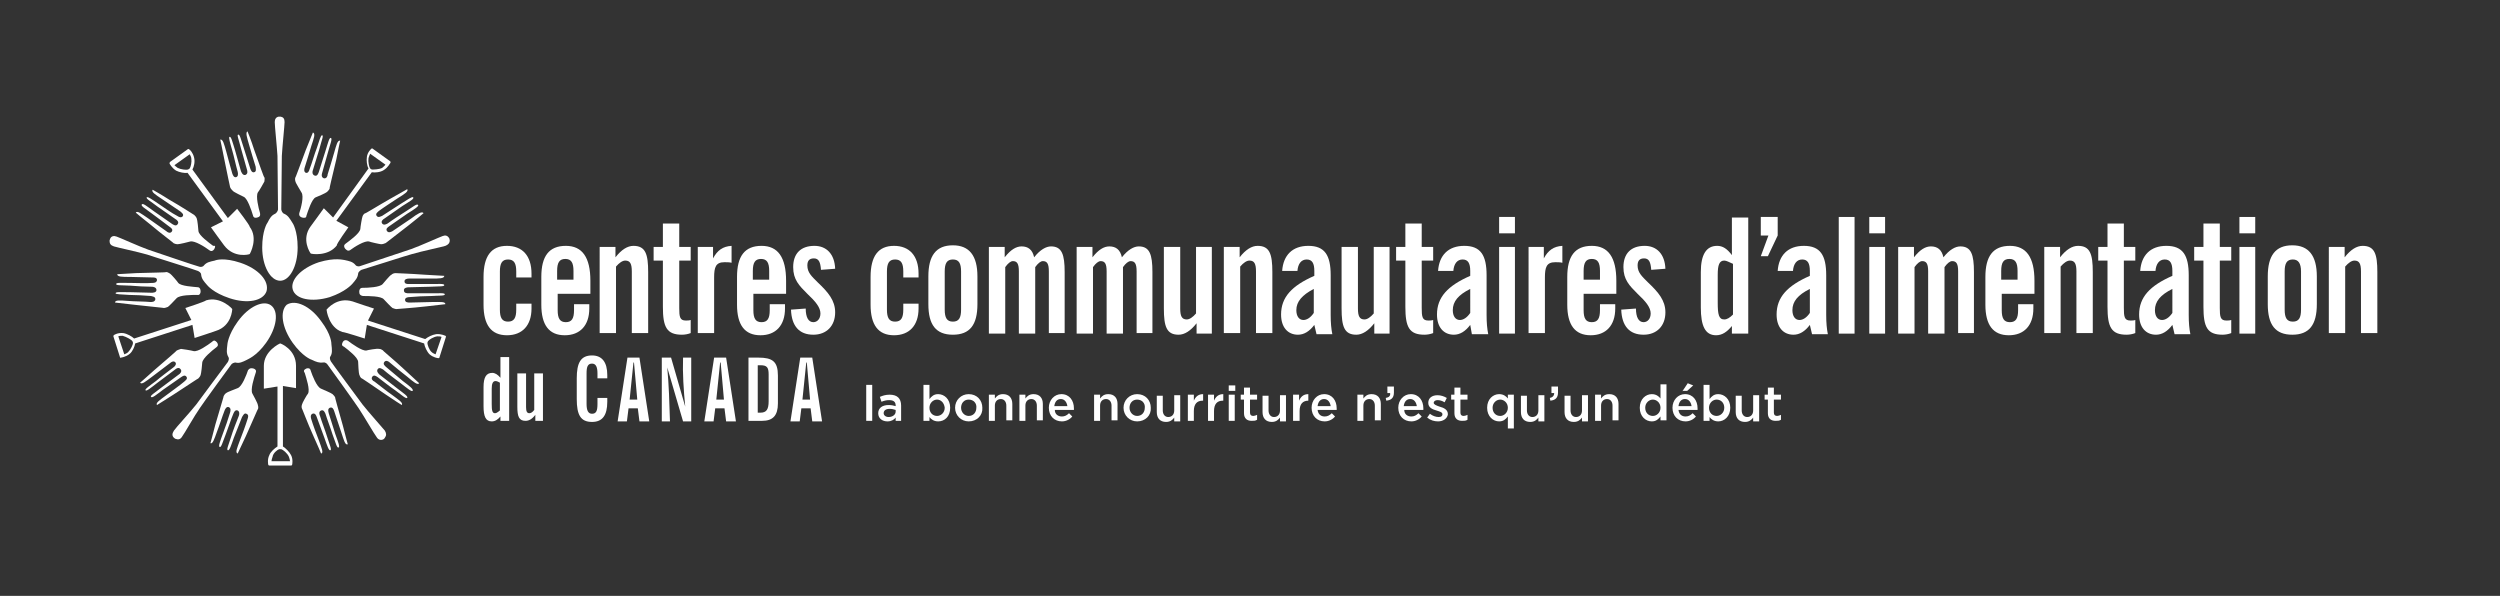 <?xml version="1.0" encoding="utf-8"?>
<!-- Generator: Adobe Illustrator 24.2.1, SVG Export Plug-In . SVG Version: 6.00 Build 0)  -->
<svg version="1.1" id="french" xmlns="http://www.w3.org/2000/svg" xmlns:xlink="http://www.w3.org/1999/xlink" x="0px" y="0px"
	 viewBox="0 0 458.6 109.3" style="enable-background:new 0 0 458.6 109.3;" xml:space="preserve">
<rect x="0" y="0" width="458.6" height="109.3" fill="#333333" stroke="none"/>
<style type="text/css">
	.st0{fill:#FFFFFF;}
	.st1{fill-rule:evenodd;clip-rule:evenodd;fill:#FFFFFF;}
</style>
<g>
	<g>
		<g>
			<path class="st0" d="M97.5,56.6c0,3.1-1.7,4.9-4.5,4.9c-2.9,0-4.3-1.9-4.3-5.6v-5.1c0-3.8,1.4-5.7,4.3-5.7c2.8,0,4.5,1.8,4.5,5.1
				v0.7h-2.8v-1.1c0-1.5-0.4-2.2-1.5-2.2s-1.5,0.7-1.5,2.2v7c0,1.5,0.4,2.2,1.5,2.2s1.5-0.7,1.5-2.2v-1.1h2.8V56.6z"/>
			<path class="st0" d="M108.1,56.6c0,3.1-1.7,4.9-4.5,4.9c-2.9,0-4.3-1.9-4.3-5.6v-5.1c0-3.8,1.4-5.7,4.5-5.7c3,0,4.5,2.1,4.5,6.4
				v2.4h-6v3c0,1.5,0.4,2.2,1.5,2.2c1.1,0,1.5-0.7,1.5-2.2v-1.1h2.8V56.6z M102.2,51.3h3v-1.6c0-1.5-0.4-2.2-1.5-2.2
				c-1.1,0-1.5,0.7-1.5,2.2V51.3z"/>
			<path class="st0" d="M110.1,45.3h2.8v1.9c1.1-1.4,2.2-2.1,3.3-2.1c2.2,0,2.7,1.5,2.7,4.8v11.2h-3V49.8c0-1.4-0.3-2-1.2-2
				c-0.5,0-1.1,0.4-1.7,1.1v12.2h-3V45.3z"/>
			<path class="st0" d="M121.6,47.8h-1.7v-2.5h1.7v-4.3h3v4.3h2.1v2.5h-2.1v8.7c0,1.6,0.1,2.3,1.2,2.3c0.3,0,0.6,0,0.9-0.1v2.4
				c-0.5,0.2-1.1,0.3-1.6,0.3c-2.8,0-3.5-1.4-3.5-5.1V47.8z"/>
			<path class="st0" d="M128.1,45.3h2.7v2.1c0.8-1.5,1.8-2.2,3.4-2.3v3.1c-0.4-0.1-0.9-0.1-1.3-0.1c-1.6,0-1.9,0.9-1.9,2.8v10.2h-3
				V45.3z"/>
			<path class="st0" d="M144,56.6c0,3.1-1.7,4.9-4.5,4.9c-2.9,0-4.3-1.9-4.3-5.6v-5.1c0-3.8,1.4-5.7,4.5-5.7c3,0,4.5,2.1,4.5,6.4
				v2.4h-6v3c0,1.5,0.4,2.2,1.5,2.2c1.1,0,1.5-0.7,1.5-2.2v-1.1h2.8V56.6z M138.1,51.3h3v-1.6c0-1.5-0.4-2.2-1.5-2.2
				c-1.1,0-1.5,0.7-1.5,2.2V51.3z"/>
			<path class="st0" d="M147.8,56.6c0,1.6,0.5,2.5,1.4,2.5c0.7,0,1.3-0.6,1.3-1.6c0-1.1-0.9-2.2-2.4-3.6c-1.5-1.5-2.6-2.6-2.6-4.9
				c0-2.5,1.4-3.9,3.9-3.9c2.2,0,3.7,1.5,3.8,4.2l-2.6,0.2c-0.1-1.4-0.4-2.1-1.3-2.1c-0.8,0-1.2,0.4-1.2,1.3c0,1.3,0.8,2,1.9,3.1
				c1.9,1.8,3.2,3.3,3.2,5.5c0,2.5-1.6,4.1-4,4.1c-2.6,0-4-1.6-4.1-4.6L147.8,56.6z"/>
			<path class="st0" d="M168.5,56.6c0,3.1-1.7,4.9-4.5,4.9c-2.9,0-4.3-1.9-4.3-5.6v-5.1c0-3.8,1.4-5.7,4.3-5.7
				c2.8,0,4.5,1.8,4.5,5.1v0.7h-2.8v-1.1c0-1.5-0.4-2.2-1.5-2.2c-1.1,0-1.5,0.7-1.5,2.2v7c0,1.5,0.4,2.2,1.5,2.2
				c1.1,0,1.5-0.7,1.5-2.2v-1.1h2.8V56.6z"/>
			<path class="st0" d="M179.3,55.8c0,3.8-1.4,5.6-4.5,5.6c-3.1,0-4.5-1.8-4.5-5.6v-5.1c0-3.8,1.4-5.7,4.5-5.7c3,0,4.5,1.9,4.5,5.7
				V55.8z M174.8,47.6c-1.1,0-1.5,0.7-1.5,2.2v7c0,1.5,0.4,2.2,1.5,2.2c1.1,0,1.5-0.7,1.5-2.2v-7C176.3,48.3,175.9,47.6,174.8,47.6z
				"/>
			<path class="st0" d="M181.5,45.3h2.8v1.9c1.1-1.4,2.1-2,3.1-2c1.2,0,2,0.6,2.3,2c1.1-1.4,2.2-2,3.1-2c2,0,2.5,1.5,2.5,4.7v11.2
				h-2.9V49.8c0-1.4-0.3-1.9-1.1-1.9c-0.4,0-0.9,0.4-1.4,1.1v12.2h-3V49.8c0-1.4-0.3-1.9-1.1-1.9c-0.4,0-0.9,0.4-1.4,1.1v12.2h-3
				V45.3z"/>
			<path class="st0" d="M197.6,45.3h2.8v1.9c1.1-1.4,2.1-2,3.1-2c1.2,0,2,0.6,2.3,2c1.1-1.4,2.2-2,3.1-2c2,0,2.5,1.5,2.5,4.7v11.2
				h-2.9V49.8c0-1.4-0.3-1.9-1.1-1.9c-0.4,0-0.9,0.4-1.4,1.1v12.2h-3V49.8c0-1.4-0.3-1.9-1.1-1.9c-0.4,0-0.9,0.4-1.4,1.1v12.2h-3
				V45.3z"/>
			<path class="st0" d="M222.2,61.2h-2.7v-1.9c-1.1,1.4-2.2,2.1-3.3,2.1c-2.2,0-2.7-1.5-2.7-4.8V45.3h3v11.3c0,1.4,0.3,2,1.2,2
				c0.5,0,1.1-0.4,1.7-1.1V45.3h2.9V61.2z"/>
			<path class="st0" d="M224.6,45.3h2.8v1.9c1.1-1.4,2.2-2.1,3.3-2.1c2.2,0,2.7,1.5,2.7,4.8v11.2h-3V49.8c0-1.4-0.3-2-1.2-2
				c-0.5,0-1.1,0.4-1.7,1.1v12.2h-3V45.3z"/>
			<path class="st0" d="M241.1,59.6c-0.9,1.2-1.9,1.8-3,1.8c-1.9,0-3.1-1.4-3.1-3.7c0-3.2,2-5.3,6.1-7.1v-0.9c0-1.4-0.4-2.1-1.4-2.1
				s-1.6,0.8-1.7,2.1h-2.8c0.2-2.9,1.9-4.6,4.8-4.6c3,0,4.1,1.7,4.1,5.4v7.3c0,1.4,0.1,2.5,0.3,3.5h-2.9L241.1,59.6z M237.8,56.9
				c0,1.1,0.5,1.8,1.3,1.8c0.6,0,1.3-0.4,1.9-1.3V53C238.9,54.1,237.8,55.3,237.8,56.9z"/>
			<path class="st0" d="M254.8,61.2h-2.7v-1.9c-1.1,1.4-2.2,2.1-3.3,2.1c-2.2,0-2.7-1.5-2.7-4.8V45.3h3v11.3c0,1.4,0.3,2,1.2,2
				c0.5,0,1.1-0.4,1.7-1.1V45.3h2.9V61.2z"/>
			<path class="st0" d="M257.8,47.8h-1.7v-2.5h1.7v-4.3h3v4.3h2.1v2.5h-2.1v8.7c0,1.6,0.1,2.3,1.2,2.3c0.3,0,0.6,0,0.9-0.1v2.4
				c-0.5,0.2-1.1,0.3-1.6,0.3c-2.8,0-3.5-1.4-3.5-5.1V47.8z"/>
			<path class="st0" d="M269.7,59.6c-0.9,1.2-1.9,1.8-3,1.8c-1.9,0-3.1-1.4-3.1-3.7c0-3.2,2-5.3,6.1-7.1v-0.9c0-1.4-0.4-2.1-1.4-2.1
				c-1,0-1.6,0.8-1.7,2.1h-2.8c0.2-2.9,1.9-4.6,4.8-4.6c3,0,4.1,1.7,4.1,5.4v7.3c0,1.4,0.1,2.5,0.3,3.5H270L269.7,59.6z M266.5,56.9
				c0,1.1,0.5,1.8,1.3,1.8c0.6,0,1.3-0.4,1.9-1.3V53C267.5,54.1,266.5,55.3,266.5,56.9z"/>
			<path class="st0" d="M275,39.8h2.9v3H275V39.8z M275,45.3h2.9v15.9H275V45.3z"/>
			<path class="st0" d="M280.5,45.3h2.7v2.1c0.8-1.5,1.8-2.2,3.4-2.3v3.1c-0.4-0.1-0.9-0.1-1.3-0.1c-1.6,0-1.9,0.9-1.9,2.8v10.2h-3
				V45.3z"/>
			<path class="st0" d="M296.3,56.6c0,3.1-1.7,4.9-4.5,4.9c-2.9,0-4.3-1.9-4.3-5.6v-5.1c0-3.8,1.4-5.7,4.5-5.7c3,0,4.5,2.1,4.5,6.4
				v2.4h-6v3c0,1.5,0.4,2.2,1.5,2.2c1.1,0,1.5-0.7,1.5-2.2v-1.1h2.8V56.6z M290.5,51.3h3v-1.6c0-1.5-0.4-2.2-1.5-2.2
				c-1.1,0-1.5,0.7-1.5,2.2V51.3z"/>
			<path class="st0" d="M300.1,56.6c0,1.6,0.5,2.5,1.4,2.5c0.7,0,1.3-0.6,1.3-1.6c0-1.1-0.9-2.2-2.4-3.6c-1.5-1.5-2.6-2.6-2.6-4.9
				c0-2.5,1.4-3.9,3.9-3.9c2.2,0,3.7,1.5,3.8,4.2l-2.6,0.2c-0.1-1.4-0.4-2.1-1.3-2.1c-0.8,0-1.2,0.4-1.2,1.3c0,1.3,0.8,2,1.9,3.1
				c1.9,1.8,3.2,3.3,3.2,5.5c0,2.5-1.6,4.1-4,4.1c-2.6,0-4-1.6-4.1-4.6L300.1,56.6z"/>
			<path class="st0" d="M320.7,61.2h-3v-1.4c-0.9,1.1-1.8,1.7-2.9,1.7c-2,0-2.8-1.7-2.8-5.1v-6.5c0-3.2,1-4.8,3-4.8
				c1,0,1.8,0.5,2.7,1.7v-6.9h3V61.2z M316.3,47.8c-0.9,0-1.2,0.8-1.2,2.6v5.1c0,2.2,0.2,3.1,1.2,3.1c0.5,0,1-0.3,1.6-0.9v-9.3
				C317.2,48.1,316.7,47.8,316.3,47.8z"/>
			<path class="st0" d="M322.9,39.8h3.2v3.4l-1.8,3.8H323l1.4-3.8h-1.4V39.8z"/>
			<path class="st0" d="M332,59.6c-0.9,1.2-1.9,1.8-3,1.8c-1.9,0-3.1-1.4-3.1-3.7c0-3.2,2-5.3,6.1-7.1v-0.9c0-1.4-0.4-2.1-1.4-2.1
				c-1,0-1.6,0.8-1.7,2.1h-2.8c0.2-2.9,1.9-4.6,4.8-4.6c3,0,4.1,1.7,4.1,5.4v7.3c0,1.4,0.1,2.5,0.3,3.5h-2.9L332,59.6z M328.8,56.9
				c0,1.1,0.5,1.8,1.3,1.8c0.6,0,1.3-0.4,1.9-1.3V53C329.8,54.1,328.8,55.3,328.8,56.9z"/>
			<path class="st0" d="M337.3,39.8h2.9v21.4h-2.9V39.8z"/>
			<path class="st0" d="M342.9,39.8h2.9v3h-2.9V39.8z M342.9,45.3h2.9v15.9h-2.9V45.3z"/>
			<path class="st0" d="M348.3,45.3h2.8v1.9c1.1-1.4,2.1-2,3.1-2c1.2,0,2,0.6,2.3,2c1.1-1.4,2.2-2,3.1-2c2,0,2.5,1.5,2.5,4.7v11.2
				h-2.9V49.8c0-1.4-0.3-1.9-1.1-1.9c-0.4,0-0.9,0.4-1.4,1.1v12.2h-3V49.8c0-1.4-0.3-1.9-1.1-1.9c-0.4,0-0.9,0.4-1.4,1.1v12.2h-3
				V45.3z"/>
			<path class="st0" d="M373,56.6c0,3.1-1.7,4.9-4.5,4.9c-2.9,0-4.3-1.9-4.3-5.6v-5.1c0-3.8,1.4-5.7,4.5-5.7c3,0,4.5,2.1,4.5,6.4
				v2.4h-6v3c0,1.5,0.4,2.2,1.5,2.2s1.5-0.7,1.5-2.2v-1.1h2.8V56.6z M367.1,51.3h3v-1.6c0-1.5-0.4-2.2-1.5-2.2s-1.5,0.7-1.5,2.2
				V51.3z"/>
			<path class="st0" d="M375.1,45.3h2.8v1.9c1.1-1.4,2.2-2.1,3.3-2.1c2.2,0,2.7,1.5,2.7,4.8v11.2h-3V49.8c0-1.4-0.3-2-1.2-2
				c-0.5,0-1.1,0.4-1.7,1.1v12.2h-3V45.3z"/>
			<path class="st0" d="M386.6,47.8h-1.7v-2.5h1.7v-4.3h3v4.3h2.1v2.5h-2.1v8.7c0,1.6,0.1,2.3,1.2,2.3c0.3,0,0.6,0,0.9-0.1v2.4
				c-0.5,0.2-1.1,0.3-1.6,0.3c-2.8,0-3.5-1.4-3.5-5.1V47.8z"/>
			<path class="st0" d="M398.5,59.6c-0.9,1.2-1.9,1.8-3,1.8c-1.9,0-3.1-1.4-3.1-3.7c0-3.2,2-5.3,6.1-7.1v-0.9c0-1.4-0.4-2.1-1.4-2.1
				c-1,0-1.6,0.8-1.7,2.1h-2.8c0.2-2.9,1.9-4.6,4.8-4.6c3,0,4.1,1.7,4.1,5.4v7.3c0,1.4,0.1,2.5,0.3,3.5h-2.9L398.5,59.6z
				 M395.3,56.9c0,1.1,0.5,1.8,1.3,1.8c0.6,0,1.3-0.4,1.9-1.3V53C396.3,54.1,395.3,55.3,395.3,56.9z"/>
			<path class="st0" d="M404.2,47.8h-1.7v-2.5h1.7v-4.3h3v4.3h2.1v2.5h-2.1v8.7c0,1.6,0.1,2.3,1.2,2.3c0.3,0,0.6,0,0.9-0.1v2.4
				c-0.5,0.2-1.1,0.3-1.6,0.3c-2.8,0-3.5-1.4-3.5-5.1V47.8z"/>
			<path class="st0" d="M410.8,39.8h2.9v3h-2.9V39.8z M410.8,45.3h2.9v15.9h-2.9V45.3z"/>
			<path class="st0" d="M425,55.8c0,3.8-1.4,5.6-4.5,5.6c-3.1,0-4.5-1.8-4.5-5.6v-5.1c0-3.8,1.4-5.7,4.5-5.7c3,0,4.5,1.9,4.5,5.7
				V55.8z M420.6,47.6c-1.1,0-1.5,0.7-1.5,2.2v7c0,1.5,0.4,2.2,1.5,2.2c1.1,0,1.5-0.7,1.5-2.2v-7C422.1,48.3,421.6,47.6,420.6,47.6z
				"/>
			<path class="st0" d="M427.3,45.3h2.8v1.9c1.1-1.4,2.2-2.1,3.3-2.1c2.2,0,2.7,1.5,2.7,4.8v11.2h-3V49.8c0-1.4-0.3-2-1.2-2
				c-0.5,0-1.1,0.4-1.7,1.1v12.2h-3V45.3z"/>
		</g>
		<g>
			<path class="st0" d="M93.4,77.2h-1.6v-0.8c-0.5,0.6-1,0.9-1.6,0.9c-1.1,0-1.5-0.9-1.5-2.8v-3.5c0-1.8,0.5-2.6,1.6-2.6
				c0.5,0,1,0.3,1.5,0.9v-3.8h1.6V77.2z M90.9,69.9c-0.5,0-0.7,0.5-0.7,1.4v2.8c0,1.2,0.1,1.7,0.6,1.7c0.3,0,0.5-0.2,0.9-0.5v-5.1
				C91.5,70.1,91.2,69.9,90.9,69.9z"/>
			<path class="st0" d="M99.7,77.2h-1.5v-1.1c-0.6,0.8-1.2,1.1-1.8,1.1c-1.2,0-1.5-0.8-1.5-2.6v-6.1h1.6v6.2c0,0.8,0.2,1.1,0.6,1.1
				c0.3,0,0.6-0.2,0.9-0.6v-6.7h1.6V77.2z"/>
			<path class="st0" d="M108.6,77.4c-2.1,0-2.8-1.3-2.8-4.2v-3.8c0-2.8,0.7-4.2,2.8-4.2c1.8,0,2.8,1.2,2.8,3.6v0.6h-1.8v-0.9
				c0-1.2-0.3-1.8-1-1.8c-0.8,0-1,0.6-1,1.8v5.6c0,1.2,0.3,1.8,1,1.8c0.8,0,1-0.6,1-1.8v-1.1h1.8v0.7
				C111.4,76.2,110.5,77.4,108.6,77.4z"/>
			<path class="st0" d="M115.1,65.6h2.2l1.8,11.7h-1.8l-0.3-2.4h-1.7l-0.3,2.4h-1.7L115.1,65.6z M116.9,73.3l-0.6-6.8h-0.1l-0.7,6.8
				H116.9z"/>
			<path class="st0" d="M121.4,65.6h1.7l2.6,9c-0.3-3.1-0.5-6.1-0.4-9h1.5v11.7h-1.5l-2.9-9.9c0.3,3.2,0.4,6.5,0.5,9.9h-1.5V65.6z"
				/>
			<path class="st0" d="M131,65.6h2.2l1.8,11.7h-1.8l-0.3-2.4h-1.7l-0.3,2.4h-1.7L131,65.6z M132.8,73.3l-0.6-6.8h-0.1l-0.7,6.8
				H132.8z"/>
			<path class="st0" d="M137.3,65.6h1.8c2.6,0,3.6,0.7,3.6,3.3V74c0,2.2-0.9,3.2-2.9,3.2h-2.5V65.6z M139.5,75.7
				c1.1,0,1.5-0.6,1.5-2.1v-4.9c0-1.3-0.3-1.7-1.5-1.7H139v8.7H139.5z"/>
			<path class="st0" d="M146.8,65.6h2.2l1.8,11.7h-1.8l-0.3-2.4h-1.7l-0.3,2.4h-1.7L146.8,65.6z M148.6,73.3l-0.6-6.8h-0.1l-0.7,6.8
				H148.6z"/>
		</g>
		<g>
			<path class="st0" d="M158.9,77.2v-6.6h1.1v6.6H158.9z"/>
			<path class="st0" d="M164.3,77.2v-0.6c-0.3,0.4-0.8,0.7-1.5,0.7c-0.9,0-1.7-0.5-1.7-1.5v0c0-1,0.8-1.5,1.9-1.5
				c0.6,0,0.9,0.1,1.3,0.2v-0.1c0-0.7-0.4-1-1.2-1c-0.5,0-0.9,0.1-1.4,0.3l-0.3-0.9c0.5-0.2,1-0.4,1.8-0.4c1.4,0,2.1,0.7,2.1,2v2.8
				H164.3z M164.3,75.2c-0.3-0.1-0.7-0.2-1.1-0.2c-0.7,0-1.1,0.3-1.1,0.8v0c0,0.4,0.4,0.7,0.9,0.7c0.7,0,1.3-0.4,1.3-1V75.2z"/>
			<path class="st0" d="M172.1,77.3c-0.8,0-1.3-0.4-1.6-0.8v0.7h-1.1v-6.6h1.1v2.6c0.4-0.5,0.8-0.9,1.6-0.9c1.1,0,2.2,0.9,2.2,2.5
				C174.3,76.4,173.3,77.3,172.1,77.3z M171.9,73.3c-0.7,0-1.4,0.6-1.4,1.5c0,0.9,0.6,1.5,1.4,1.5c0.7,0,1.4-0.6,1.4-1.5
				C173.2,73.9,172.6,73.3,171.9,73.3z"/>
			<path class="st0" d="M177.7,77.3c-1.4,0-2.5-1.1-2.5-2.5c0-1.4,1.1-2.5,2.5-2.5c1.5,0,2.5,1.1,2.5,2.5
				C180.3,76.2,179.2,77.3,177.7,77.3z M177.7,73.3c-0.9,0-1.4,0.7-1.4,1.5c0,0.8,0.6,1.5,1.4,1.5c0.9,0,1.4-0.7,1.4-1.5
				C179.2,74,178.6,73.3,177.7,73.3z"/>
			<path class="st0" d="M182.5,77.2h-1.1v-4.8h1.1v0.7c0.3-0.4,0.7-0.8,1.5-0.8c1.1,0,1.7,0.7,1.7,1.8v3h-1.1v-2.7
				c0-0.7-0.4-1.2-1-1.2c-0.6,0-1.1,0.4-1.1,1.2V77.2z"/>
			<path class="st0" d="M188.1,77.2H187v-4.8h1.1v0.7c0.3-0.4,0.7-0.8,1.5-0.8c1.1,0,1.7,0.7,1.7,1.8v3h-1.1v-2.7
				c0-0.7-0.4-1.2-1-1.2c-0.6,0-1.1,0.4-1.1,1.2V77.2z"/>
			<path class="st0" d="M194.8,76.4c0.5,0,0.9-0.2,1.3-0.6l0.6,0.6c-0.4,0.5-1.1,0.9-1.9,0.9c-1.4,0-2.4-1-2.4-2.5
				c0-1.4,1-2.5,2.3-2.5c1.5,0,2.3,1.2,2.3,2.6c0,0.1,0,0.2,0,0.3h-3.5C193.5,76,194.1,76.4,194.8,76.4z M195.8,74.5
				c-0.1-0.7-0.5-1.3-1.2-1.3c-0.7,0-1.1,0.5-1.2,1.3H195.8z"/>
			<path class="st0" d="M201.8,77.2h-1.1v-4.8h1.1v0.7c0.3-0.4,0.7-0.8,1.5-0.8c1.1,0,1.7,0.7,1.7,1.8v3h-1.1v-2.7
				c0-0.7-0.4-1.2-1-1.2c-0.6,0-1.1,0.4-1.1,1.2V77.2z"/>
			<path class="st0" d="M208.6,77.3c-1.4,0-2.5-1.1-2.5-2.5c0-1.4,1.1-2.5,2.5-2.5c1.5,0,2.5,1.1,2.5,2.5
				C211.2,76.2,210.1,77.3,208.6,77.3z M208.6,73.3c-0.9,0-1.4,0.7-1.4,1.5c0,0.8,0.6,1.5,1.4,1.5c0.9,0,1.4-0.7,1.4-1.5
				C210.1,74,209.5,73.3,208.6,73.3z"/>
			<path class="st0" d="M215.4,72.5h1.1v4.8h-1.1v-0.7c-0.3,0.4-0.7,0.8-1.5,0.8c-1.1,0-1.7-0.7-1.7-1.8v-3h1.1v2.7
				c0,0.7,0.4,1.2,1,1.2c0.6,0,1.1-0.4,1.1-1.2V72.5z"/>
			<path class="st0" d="M219,77.2h-1.1v-4.8h1.1v1.1c0.3-0.7,0.8-1.2,1.7-1.2v1.2h-0.1c-1,0-1.6,0.6-1.6,1.9V77.2z"/>
			<path class="st0" d="M222.7,77.2h-1.1v-4.8h1.1v1.1c0.3-0.7,0.8-1.2,1.7-1.2v1.2h-0.1c-1,0-1.6,0.6-1.6,1.9V77.2z"/>
			<path class="st0" d="M225.4,71.7v-1h1.2v1H225.4z M225.4,77.2v-4.8h1.1v4.8H225.4z"/>
			<path class="st0" d="M229.3,75.7c0,0.4,0.2,0.6,0.6,0.6c0.2,0,0.5-0.1,0.7-0.2V77c-0.3,0.2-0.6,0.2-1,0.2c-0.8,0-1.4-0.4-1.4-1.4
				v-2.5h-0.6v-0.9h0.6v-1.3h1.1v1.3h1.3v0.9h-1.3V75.7z"/>
			<path class="st0" d="M234.8,72.5h1.1v4.8h-1.1v-0.7c-0.3,0.4-0.7,0.8-1.5,0.8c-1.1,0-1.7-0.7-1.7-1.8v-3h1.1v2.7
				c0,0.7,0.4,1.2,1,1.2c0.6,0,1.1-0.4,1.1-1.2V72.5z"/>
			<path class="st0" d="M238.3,77.2h-1.1v-4.8h1.1v1.1c0.3-0.7,0.8-1.2,1.7-1.2v1.2H240c-1,0-1.6,0.6-1.6,1.9V77.2z"/>
			<path class="st0" d="M243,76.4c0.5,0,0.9-0.2,1.3-0.6l0.6,0.6c-0.4,0.5-1.1,0.9-1.9,0.9c-1.4,0-2.4-1-2.4-2.5
				c0-1.4,1-2.5,2.3-2.5c1.5,0,2.3,1.2,2.3,2.6c0,0.1,0,0.2,0,0.3h-3.5C241.8,76,242.3,76.4,243,76.4z M244.1,74.5
				c-0.1-0.7-0.5-1.3-1.2-1.3c-0.7,0-1.1,0.5-1.2,1.3H244.1z"/>
			<path class="st0" d="M250.1,77.2H249v-4.8h1.1v0.7c0.3-0.4,0.7-0.8,1.5-0.8c1.1,0,1.7,0.7,1.7,1.8v3h-1.1v-2.7
				c0-0.7-0.4-1.2-1-1.2c-0.6,0-1.1,0.4-1.1,1.2V77.2z"/>
			<path class="st0" d="M255,72.1h-0.5v-1.2h1.2V72c0,1-0.5,1.4-1.4,1.5l-0.1-0.5C254.8,72.9,255.1,72.6,255,72.1z"/>
			<path class="st0" d="M258.9,76.4c0.5,0,0.9-0.2,1.3-0.6l0.6,0.6c-0.4,0.5-1.1,0.9-1.9,0.9c-1.4,0-2.4-1-2.4-2.5
				c0-1.4,1-2.5,2.3-2.5c1.5,0,2.3,1.2,2.3,2.6c0,0.1,0,0.2,0,0.3h-3.5C257.6,76,258.2,76.4,258.9,76.4z M259.9,74.5
				c-0.1-0.7-0.5-1.3-1.2-1.3c-0.7,0-1.1,0.5-1.2,1.3H259.9z"/>
			<path class="st0" d="M263.8,77.3c-0.7,0-1.4-0.2-2-0.7l0.5-0.7c0.5,0.4,1.1,0.6,1.6,0.6c0.5,0,0.7-0.2,0.7-0.5v0
				c0-0.4-0.5-0.5-1.1-0.7c-0.7-0.2-1.5-0.5-1.5-1.4v0c0-0.9,0.7-1.4,1.7-1.4c0.6,0,1.2,0.2,1.7,0.5l-0.4,0.8
				c-0.5-0.3-0.9-0.4-1.3-0.4c-0.4,0-0.7,0.2-0.7,0.5v0c0,0.3,0.5,0.5,1.1,0.7c0.7,0.2,1.5,0.5,1.5,1.4v0
				C265.5,76.8,264.7,77.3,263.8,77.3z"/>
			<path class="st0" d="M267.9,75.7c0,0.4,0.2,0.6,0.6,0.6c0.2,0,0.5-0.1,0.7-0.2V77c-0.3,0.2-0.6,0.2-1,0.2c-0.8,0-1.4-0.4-1.4-1.4
				v-2.5h-0.6v-0.9h0.6v-1.3h1.1v1.3h1.3v0.9h-1.3V75.7z"/>
			<path class="st0" d="M276.6,78.6v-2.2c-0.4,0.5-0.8,0.9-1.6,0.9c-1.1,0-2.2-0.9-2.2-2.5c0-1.6,1.1-2.5,2.2-2.5
				c0.8,0,1.3,0.4,1.6,0.8v-0.7h1.1v6.2H276.6z M275.2,73.3c-0.7,0-1.4,0.6-1.4,1.5c0,0.9,0.6,1.5,1.4,1.5c0.7,0,1.4-0.6,1.4-1.5
				C276.6,73.9,275.9,73.3,275.2,73.3z"/>
			<path class="st0" d="M282.2,72.5h1.1v4.8h-1.1v-0.7c-0.3,0.4-0.7,0.8-1.5,0.8c-1.1,0-1.7-0.7-1.7-1.8v-3h1.1v2.7
				c0,0.7,0.4,1.2,1,1.2c0.6,0,1.1-0.4,1.1-1.2V72.5z"/>
			<path class="st0" d="M285.1,72.1h-0.5v-1.2h1.2V72c0,1-0.5,1.4-1.4,1.5l-0.1-0.5C284.8,72.9,285.1,72.6,285.1,72.1z"/>
			<path class="st0" d="M290.2,72.5h1.1v4.8h-1.1v-0.7c-0.3,0.4-0.7,0.8-1.5,0.8c-1.1,0-1.7-0.7-1.7-1.8v-3h1.1v2.7
				c0,0.7,0.4,1.2,1,1.2c0.6,0,1.1-0.4,1.1-1.2V72.5z"/>
			<path class="st0" d="M293.7,77.2h-1.1v-4.8h1.1v0.7c0.3-0.4,0.7-0.8,1.5-0.8c1.1,0,1.7,0.7,1.7,1.8v3h-1.1v-2.7
				c0-0.7-0.4-1.2-1-1.2c-0.6,0-1.1,0.4-1.1,1.2V77.2z"/>
			<path class="st0" d="M304.6,77.2v-0.8c-0.4,0.5-0.8,0.9-1.6,0.9c-1.1,0-2.2-0.9-2.2-2.5c0-1.6,1.1-2.5,2.2-2.5
				c0.8,0,1.3,0.4,1.6,0.8v-2.6h1.1v6.6H304.6z M303.2,73.3c-0.7,0-1.4,0.6-1.4,1.5c0,0.9,0.6,1.5,1.4,1.5c0.7,0,1.4-0.6,1.4-1.5
				C304.6,73.9,303.9,73.3,303.2,73.3z"/>
			<path class="st0" d="M309.2,76.4c0.5,0,0.9-0.2,1.3-0.6l0.6,0.6c-0.4,0.5-1.1,0.9-1.9,0.9c-1.4,0-2.4-1-2.4-2.5
				c0-1.4,1-2.5,2.3-2.5c1.5,0,2.3,1.2,2.3,2.6c0,0.1,0,0.2,0,0.3h-3.5C308,76,308.5,76.4,309.2,76.4z M310.3,74.5
				c-0.1-0.7-0.5-1.3-1.2-1.3c-0.7,0-1.1,0.5-1.2,1.3H310.3z M308.6,71.8l1-1.5l1,0.4l-1.1,1H308.6z"/>
			<path class="st0" d="M315.2,77.3c-0.8,0-1.3-0.4-1.6-0.8v0.7h-1.1v-6.6h1.1v2.6c0.4-0.5,0.8-0.9,1.6-0.9c1.1,0,2.2,0.9,2.2,2.5
				C317.4,76.4,316.3,77.3,315.2,77.3z M314.9,73.3c-0.7,0-1.4,0.6-1.4,1.5c0,0.9,0.6,1.5,1.4,1.5c0.7,0,1.4-0.6,1.4-1.5
				C316.3,73.9,315.7,73.3,314.9,73.3z"/>
			<path class="st0" d="M321.6,72.5h1.1v4.8h-1.1v-0.7c-0.3,0.4-0.7,0.8-1.5,0.8c-1.1,0-1.7-0.7-1.7-1.8v-3h1.1v2.7
				c0,0.7,0.4,1.2,1,1.2c0.6,0,1.1-0.4,1.1-1.2V72.5z"/>
			<path class="st0" d="M325.4,75.7c0,0.4,0.2,0.6,0.6,0.6c0.2,0,0.5-0.1,0.7-0.2V77c-0.3,0.2-0.6,0.2-1,0.2c-0.8,0-1.4-0.4-1.4-1.4
				v-2.5h-0.6v-0.9h0.6v-1.3h1.1v1.3h1.3v0.9h-1.3V75.7z"/>
		</g>
	</g>
	<g>
		<path class="st1" d="M55.4,39.9c-0.3-0.1-0.6-0.3-0.5-0.8c0.3-0.9,0.9-3.1,0.4-3.8c-0.1-0.2-1.1-1.8-1.1-2c-0.1-0.3-0.1-0.6,0-0.8
			c-0.1,0.4,1-2.6,1.9-5c0.6-1.5,1.3-3.2,1.3-3.2c0.5,0.2,0.2,1-0.3,2.5c-0.3,1.1-0.9,2.9-1.2,3.9c-0.1,0.3-0.2,0.8,0.2,1
			c0.4,0.1,0.6-0.3,0.7-0.7c0.4-1,0.9-2.8,1.3-3.8c0.5-1.4,0.7-2.4,1-2.4c0.3,0.1-0.1,0.9-0.5,2.5c-0.3,1-0.9,2.9-1.2,3.9
			c-0.1,0.2-0.2,0.8,0.3,1l0,0c0.5,0.2,0.7-0.4,0.8-0.7c0.3-1,0.9-2.9,1.2-3.8c0.5-1.6,0.7-2.5,1-2.4c0.3,0.1-0.1,1.1-0.5,2.5
			c-0.3,1-0.8,2.8-1.1,3.9c-0.1,0.3-0.2,0.8,0.3,1c0.5,0.1,0.7-0.4,0.7-0.7c0.3-1,0.9-2.9,1.2-4c0.4-1.4,0.6-2.3,1.1-2.2
			c0,0-0.4,1.8-0.7,3.4c-0.6,2.6-1.4,5.7-1.2,5.3c-0.1,0.3-0.3,0.5-0.5,0.7c-0.2,0.2-1.8,0.9-2.1,1c-0.7,0.3-1.4,2.5-1.7,3.4
			C56.2,40,55.8,40,55.4,39.9L55.4,39.9z"/>
		<path class="st1" d="M47.2,39.9c-0.3,0.1-0.7,0.1-0.8-0.4c-0.3-1-1-3.1-1.7-3.4c-0.2-0.1-1.9-0.9-2-1.1c-0.2-0.2-0.4-0.4-0.5-0.7
			c0.1,0.4-0.6-2.7-1.1-5.3c-0.3-1.6-0.7-3.4-0.7-3.4c0.5-0.1,0.7,0.8,1.1,2.2c0.3,1.1,0.8,3,1.1,4c0.1,0.3,0.3,0.8,0.7,0.7
			c0.4-0.1,0.4-0.6,0.3-1c-0.3-1-0.7-2.9-1-3.9c-0.4-1.4-0.7-2.4-0.5-2.5c0.3-0.1,0.5,0.8,1,2.4c0.3,1,0.8,2.9,1.1,3.9
			c0.1,0.2,0.3,0.8,0.8,0.7l0,0c0.5-0.2,0.4-0.7,0.3-1c-0.3-1-0.8-2.9-1.1-3.9c-0.4-1.6-0.8-2.5-0.5-2.5c0.3-0.1,0.5,0.9,1,2.4
			c0.3,1,0.9,2.8,1.2,3.8c0.1,0.3,0.3,0.8,0.7,0.7c0.5-0.1,0.3-0.7,0.3-1c-0.3-1-0.9-2.9-1.2-4c-0.4-1.4-0.7-2.3-0.3-2.5
			c0,0,0.7,1.7,1.2,3.3c0.9,2.5,1.9,5.5,1.9,5.1c0.1,0.3,0,0.5,0,0.8c-0.1,0.2-1,1.8-1.2,2c-0.4,0.7,0.1,2.8,0.4,3.8
			C47.8,39.6,47.6,39.8,47.2,39.9L47.2,39.9z"/>
		<path class="st1" d="M36.8,53.5c0,0.3-0.2,0.7-0.6,0.6c-1,0-3.2,0-3.8,0.6c-0.2,0.2-1.4,1.5-1.6,1.6c-0.3,0.1-0.5,0.2-0.8,0.2
			c0.4,0-2.8-0.3-5.4-0.6c-1.6-0.2-3.5-0.4-3.5-0.4c0-0.5,0.9-0.4,2.4-0.3c1.1,0.1,3.1,0.1,4.1,0.2c0.3,0,0.8,0,0.9-0.5
			c0-0.5-0.5-0.5-0.8-0.6c-1.1-0.1-3-0.2-4-0.2c-1.5-0.1-2.5-0.1-2.5-0.3c0-0.3,0.9-0.2,2.6-0.2c1,0,3,0.1,4,0.1
			c0.2,0,0.9,0,0.9-0.5l0,0c0-0.5-0.6-0.6-0.8-0.6c-1,0-3-0.1-4-0.2c-1.7-0.1-2.6,0-2.6-0.3c0-0.3,1.1-0.2,2.6-0.2c1.1,0,3,0.1,4,0
			c0.3,0,0.8,0,0.9-0.5c0-0.5-0.5-0.5-0.8-0.5c-1.1,0-3-0.1-4.1-0.1c-1.5,0-2.4,0-2.4-0.5c0,0,1.8-0.1,3.5-0.2
			c2.6-0.1,5.8-0.1,5.4-0.2c0.3,0,0.5,0.1,0.8,0.3c0.2,0.1,1.4,1.5,1.5,1.7c0.5,0.6,2.7,0.7,3.7,0.8C36.7,52.8,36.8,53.1,36.8,53.5
			L36.8,53.5z"/>
		<path class="st1" d="M46.5,67.6c0.3,0.1,0.6,0.3,0.4,0.8c-0.3,0.9-1,3.1-0.6,3.8c0.1,0.2,1,1.8,1,2.1c0.1,0.3,0.1,0.6,0,0.8
			c0.1-0.4-1.1,2.5-2.2,4.9c-0.7,1.5-1.5,3.2-1.5,3.2c-0.5-0.2-0.1-1,0.4-2.4c0.4-1,1.1-2.9,1.4-3.9c0.1-0.3,0.3-0.8-0.2-1
			c-0.4-0.2-0.6,0.3-0.8,0.6c-0.4,1-1.1,2.8-1.5,3.8c-0.5,1.4-0.8,2.4-1.1,2.3c-0.3-0.1,0.1-0.9,0.6-2.5c0.3-1,1-2.8,1.4-3.8
			c0.1-0.2,0.2-0.8-0.2-1l0,0c-0.5-0.2-0.7,0.4-0.8,0.6c-0.4,0.9-1,2.8-1.4,3.8c-0.6,1.5-0.8,2.4-1.1,2.3c-0.3-0.1,0.1-1.1,0.6-2.5
			c0.4-1,1-2.8,1.3-3.8c0.1-0.3,0.2-0.8-0.2-1c-0.4-0.2-0.7,0.3-0.8,0.6c-0.4,1-1,2.9-1.4,3.9c-0.5,1.4-0.8,2.3-1.2,2.1
			c0,0,0.5-1.8,0.9-3.4c0.7-2.5,1.7-5.6,1.5-5.2c0.1-0.2,0.3-0.5,0.5-0.6c0.2-0.2,1.9-0.8,2.1-0.9c0.8-0.3,1.6-2.4,1.9-3.3
			C45.8,67.5,46.1,67.5,46.5,67.6L46.5,67.6z"/>
		<path class="st1" d="M62.9,62.7c0.2-0.3,0.5-0.4,0.9-0.2c0.8,0.6,2.6,1.9,3.4,1.8c0.3-0.1,2-0.4,2.3-0.3c0.3,0,0.5,0.1,0.8,0.3
			c-0.4-0.2,2.1,1.8,4,3.6c1.2,1.1,2.6,2.4,2.6,2.4c-0.3,0.4-1-0.2-2.2-1.2c-0.9-0.7-2.4-1.9-3.2-2.6c-0.2-0.2-0.7-0.5-1-0.1
			c-0.3,0.4,0.1,0.7,0.3,0.9c0.8,0.7,2.3,1.9,3.1,2.6c1.2,0.9,2,1.5,1.8,1.8c-0.2,0.2-0.9-0.4-2.2-1.4c-0.8-0.6-2.4-1.8-3.2-2.5
			c-0.2-0.1-0.7-0.5-1-0.1h0c-0.3,0.4,0.1,0.8,0.3,1c0.8,0.6,2.4,1.9,3.2,2.5c1.3,1,2.1,1.5,1.9,1.8c-0.2,0.2-1-0.5-2.2-1.4
			c-0.9-0.6-2.4-1.8-3.2-2.4c-0.3-0.2-0.7-0.5-1-0.1c-0.3,0.4,0.1,0.8,0.4,0.9c0.8,0.6,2.4,1.9,3.3,2.5c1.2,0.9,2,1.4,1.7,1.8
			c0,0-1.6-1-2.9-1.9c-2.2-1.5-4.8-3.3-4.5-3c-0.2-0.2-0.3-0.4-0.4-0.7c-0.1-0.2-0.2-2-0.2-2.3c0-0.8-1.8-2.2-2.6-2.8
			C62.6,63.4,62.7,63.1,62.9,62.7L62.9,62.7z"/>
		<path class="st1" d="M63.3,45.6c-0.2-0.3-0.3-0.6,0.1-0.9c0.8-0.6,2.6-1.9,2.7-2.7c0-0.3,0.3-2.1,0.4-2.3c0.1-0.3,0.3-0.5,0.5-0.6
			c-0.3,0.3,2.4-1.4,4.7-2.7c1.4-0.8,3-1.7,3-1.7c0.3,0.4-0.5,0.9-1.8,1.7c-0.9,0.6-2.6,1.7-3.4,2.3c-0.2,0.2-0.7,0.5-0.4,0.9
			c0.3,0.4,0.7,0.1,1,0c0.9-0.6,2.5-1.6,3.4-2.2c1.3-0.8,2.1-1.4,2.3-1.2c0.2,0.3-0.6,0.7-2,1.6c-0.8,0.6-2.5,1.7-3.3,2.3
			c-0.2,0.1-0.7,0.5-0.4,0.9l0,0c0.3,0.4,0.8,0.1,1,0c0.8-0.6,2.5-1.7,3.3-2.2c1.4-0.9,2.1-1.5,2.3-1.2c0.2,0.2-0.7,0.8-2,1.6
			c-0.9,0.6-2.4,1.7-3.3,2.3c-0.3,0.2-0.7,0.5-0.4,0.9c0.3,0.4,0.8,0.1,1,0c0.9-0.6,2.5-1.7,3.4-2.3c1.2-0.9,2-1.4,2.3-1
			c0,0-1.4,1.2-2.7,2.2c-2.1,1.6-4.6,3.6-4.3,3.3c-0.2,0.1-0.5,0.2-0.8,0.2c-0.2,0-2-0.4-2.2-0.5c-0.8-0.2-2.7,1-3.5,1.6
			C63.8,46.1,63.6,45.9,63.3,45.6L63.3,45.6z"/>
		<path class="st1" d="M39.3,45.7c-0.2,0.3-0.5,0.5-0.9,0.2c-0.8-0.6-2.7-1.8-3.5-1.6c-0.3,0.1-2,0.5-2.3,0.5
			c-0.3,0-0.6-0.1-0.8-0.2c0.4,0.2-2.2-1.7-4.2-3.4c-1.3-1-2.7-2.2-2.7-2.2c0.3-0.4,1,0.2,2.2,1c0.9,0.6,2.5,1.8,3.4,2.4
			c0.2,0.2,0.7,0.5,1,0.1c0.3-0.4-0.1-0.7-0.4-0.9c-0.9-0.7-2.4-1.8-3.2-2.4c-1.2-0.9-2.1-1.4-1.9-1.7c0.2-0.3,0.9,0.3,2.3,1.3
			c0.8,0.6,2.5,1.7,3.3,2.3c0.2,0.1,0.7,0.5,1,0h0c0.3-0.4-0.2-0.8-0.4-0.9c-0.8-0.6-2.5-1.7-3.3-2.3c-1.3-1-2.1-1.4-2-1.7
			c0.2-0.2,1,0.4,2.2,1.2c0.9,0.6,2.4,1.7,3.4,2.2c0.3,0.2,0.7,0.4,1,0.1c0.3-0.4-0.2-0.7-0.4-0.9c-0.9-0.6-2.5-1.7-3.4-2.3
			c-1.2-0.8-2-1.3-1.7-1.7c0,0,1.6,0.9,3,1.8c2.3,1.3,5,3.1,4.6,2.8c0.2,0.2,0.4,0.4,0.5,0.7c0.1,0.2,0.3,2,0.3,2.3
			c0.1,0.8,1.9,2.1,2.7,2.7C39.6,45,39.5,45.3,39.3,45.7L39.3,45.7z"/>
		<path class="st1" d="M39.8,62.8c0.2,0.3,0.3,0.6-0.1,0.9c-0.8,0.6-2.5,2-2.6,2.8c0,0.3-0.2,2.1-0.3,2.3c-0.1,0.3-0.3,0.5-0.5,0.7
			c0.3-0.3-2.3,1.5-4.5,2.9c-1.4,0.9-3,1.9-3,1.9c-0.3-0.4,0.5-0.9,1.7-1.8c0.9-0.7,2.5-1.8,3.3-2.5c0.2-0.2,0.7-0.5,0.4-0.9
			c-0.3-0.4-0.7-0.1-1,0.1c-0.9,0.6-2.4,1.7-3.3,2.3c-1.2,0.9-2,1.6-2.2,1.3c-0.2-0.2,0.6-0.7,1.9-1.7c0.8-0.6,2.4-1.8,3.2-2.4
			c0.2-0.1,0.7-0.6,0.3-1l0,0c-0.3-0.4-0.8-0.1-1,0.1c-0.8,0.6-2.4,1.8-3.2,2.4c-1.3,1-2,1.6-2.2,1.4c-0.2-0.2,0.7-0.8,1.9-1.7
			c0.8-0.7,2.3-1.8,3.2-2.5c0.3-0.2,0.6-0.6,0.4-0.9c-0.3-0.4-0.8-0.1-1,0.1c-0.8,0.6-2.4,1.8-3.3,2.5c-1.2,0.9-1.9,1.5-2.2,1.1
			c0,0,1.4-1.2,2.6-2.3c2-1.7,4.4-3.8,4.1-3.6c0.2-0.1,0.5-0.2,0.8-0.3c0.2,0,2,0.3,2.3,0.4c0.8,0.2,2.6-1.1,3.4-1.7
			C39.3,62.3,39.5,62.5,39.8,62.8L39.8,62.8z"/>
		<path class="st1" d="M56.2,67.6c0.3-0.1,0.7-0.1,0.8,0.4c0.3,0.9,1.1,3,1.9,3.3c0.2,0.1,1.9,0.8,2.1,1c0.2,0.2,0.4,0.4,0.5,0.6
			c-0.2-0.4,0.7,2.7,1.4,5.2c0.4,1.6,0.9,3.4,0.9,3.4c-0.5,0.2-0.7-0.7-1.2-2.2c-0.3-1-1-2.9-1.3-3.9c-0.1-0.3-0.3-0.8-0.8-0.6
			c-0.4,0.2-0.3,0.6-0.2,1c0.3,1,0.9,2.8,1.2,3.8c0.5,1.4,0.9,2.4,0.6,2.5c-0.3,0.1-0.5-0.8-1.1-2.4c-0.3-1-1-2.8-1.3-3.8
			c-0.1-0.2-0.3-0.8-0.8-0.6l0,0c-0.5,0.2-0.3,0.8-0.2,1c0.3,1,1,2.8,1.3,3.8c0.5,1.6,0.9,2.4,0.6,2.5c-0.3,0.1-0.6-0.9-1.1-2.3
			c-0.4-1-1-2.8-1.4-3.8c-0.1-0.3-0.3-0.8-0.8-0.6c-0.4,0.2-0.3,0.7-0.2,1c0.3,1,1,2.9,1.4,3.9c0.5,1.4,0.9,2.3,0.4,2.4
			c0,0-0.7-1.7-1.4-3.2c-1.1-2.4-2.2-5.4-2.1-5c-0.1-0.3-0.1-0.5,0-0.8c0-0.2,0.9-1.8,1.1-2c0.4-0.7-0.3-2.8-0.6-3.8
			C55.6,68,55.8,67.8,56.2,67.6L56.2,67.6z"/>
		<path class="st1" d="M65.9,53.5c0-0.3,0.1-0.7,0.6-0.7c1,0,3.2-0.1,3.7-0.7c0.2-0.2,1.3-1.6,1.6-1.7c0.2-0.2,0.5-0.3,0.8-0.3
			c-0.4,0,2.8,0.1,5.4,0.3c1.6,0.1,3.5,0.2,3.5,0.2c0,0.5-0.9,0.5-2.4,0.5c-1.1,0-3.1,0-4.1,0c-0.3,0-0.8,0.1-0.8,0.5
			c0,0.5,0.5,0.5,0.8,0.5c1.1,0,3,0,4,0c1.5,0,2.5-0.1,2.5,0.2c0,0.3-0.9,0.2-2.6,0.3c-1,0-3,0.1-4,0.1c-0.2,0-0.9,0.1-0.8,0.6l0,0
			c0,0.5,0.6,0.5,0.9,0.5c1,0,3,0,4,0c1.7,0,2.6-0.1,2.6,0.2c0,0.3-1.1,0.2-2.5,0.3c-1.1,0-3,0.1-4,0.2c-0.3,0-0.8,0.1-0.8,0.5
			c0,0.5,0.6,0.5,0.9,0.5c1.1,0,3-0.1,4.1-0.1c1.5,0,2.4-0.1,2.4,0.4c0,0-1.8,0.2-3.5,0.4c-2.6,0.3-5.8,0.5-5.4,0.5
			c-0.3,0-0.5-0.1-0.8-0.2c-0.2-0.1-1.4-1.4-1.6-1.6c-0.5-0.6-2.8-0.6-3.8-0.6C66,54.2,65.9,53.9,65.9,53.5L65.9,53.5z"/>
		<path class="st0" d="M34,56.5l1.1,2.2l-10.5,3.4c-0.4-0.4-1.3-0.9-2-1c-0.9-0.1-1.7,0.3-1.7,0.4l0,0c-0.1,0-0.1,0.1-0.1,0.2
			l1.2,3.8c0,0.1,0.1,0.2,0.2,0.1h0c0,0,0.9-0.1,1.6-0.7c0.5-0.4,0.9-1.3,1-1.9l10.5-3.4l0.4,2.4c0,0,3.7-1.2,3.9-1.3
			c2.9-0.9,3-3.9,3-4c0-0.1-2.2-2.4-4.8-1.6C37.7,55.3,34,56.5,34,56.5z M24.3,62.6l0.1,0.3c0,0.3-0.4,1.2-0.9,1.7
			c-0.2,0.2-0.5,0.3-0.7,0.4l-1.1-3.3c0.2-0.1,0.5-0.1,0.8-0.1C23.2,61.8,24.1,62.3,24.3,62.6z"/>
		<path class="st0" d="M48.4,71.3l2.5-0.4l0,11c-0.5,0.3-1.3,1-1.5,1.6c-0.4,0.8-0.2,1.7-0.2,1.7l0,0c0,0.1,0.1,0.2,0.2,0.2l4,0
			c0.1,0,0.2-0.1,0.2-0.2l0,0c0,0,0.2-0.9-0.2-1.7c-0.3-0.6-1-1.3-1.5-1.6l0-11.1l2.4,0.4c0,0,0-3.9,0-4.1c0-3-2.8-4.1-2.9-4.1
			c-0.1,0-3,1.4-3,4.1C48.4,67.3,48.4,71.3,48.4,71.3z M51.2,82.4l0.4,0c0.3,0.1,1.1,0.7,1.4,1.4c0.1,0.3,0.2,0.6,0.2,0.8l-3.4,0
			c0-0.2,0.1-0.5,0.2-0.8C50.1,83.1,50.9,82.5,51.2,82.4z"/>
		<path class="st0" d="M66.9,62.1l0.4-2.5L77.8,63c0.1,0.6,0.5,1.5,1,2c0.7,0.6,1.5,0.7,1.6,0.7l0,0c0.1,0,0.2,0,0.2-0.1l1.2-3.8
			c0-0.1,0-0.2-0.1-0.2l0,0c0,0-0.8-0.4-1.7-0.3c-0.7,0.1-1.5,0.5-2,0.9l-10.5-3.4l1.1-2.2c0,0-3.7-1.2-3.9-1.3
			c-2.9-0.9-4.7,1.4-4.8,1.5c0,0.1,0.4,3.3,2.9,4.1C63.2,60.9,66.9,62.1,66.9,62.1z M78.4,62.9l0.1-0.3c0.2-0.3,1-0.8,1.7-0.9
			c0.3,0,0.6,0,0.8,0.1L79.9,65c-0.2-0.1-0.5-0.2-0.7-0.4C78.7,64.2,78.4,63.2,78.4,62.9z"/>
		<path class="st0" d="M63.9,41.7l-2.2-1.2l6.5-8.9c0.6,0.1,1.6,0,2.2-0.4c0.8-0.5,1.1-1.2,1.2-1.3h0c0.1-0.1,0-0.2,0-0.3l-3.2-2.3
			c-0.1-0.1-0.2-0.1-0.3,0h0c0,0-0.7,0.6-0.8,1.5c-0.1,0.6,0,1.6,0.3,2.1l-6.5,9l-1.7-1.7c0,0-2.3,3.2-2.4,3.3c-1.8,2.4-0.1,4.9,0,5
			c0.1,0.1,3.2,0.6,4.8-1.5C61.6,44.9,63.9,41.7,63.9,41.7z M68.2,31.1l-0.3-0.2c-0.2-0.3-0.4-1.2-0.3-1.9c0.1-0.3,0.2-0.6,0.3-0.8
			l2.8,2c-0.1,0.2-0.4,0.4-0.6,0.6C69.5,31.1,68.5,31.1,68.2,31.1z"/>
		<path class="st0" d="M43.5,38.3L41.8,40l-6.5-8.9c0.3-0.5,0.5-1.5,0.3-2.2c-0.2-0.9-0.8-1.5-0.9-1.5l0,0c-0.1-0.1-0.2-0.1-0.3,0
			l-3.2,2.3c-0.1,0.1-0.1,0.2-0.1,0.3l0,0c0,0,0.4,0.8,1.2,1.3c0.6,0.3,1.5,0.5,2.1,0.4l6.5,8.9l-2.2,1.1c0,0,2.3,3.2,2.4,3.3
			c1.8,2.4,4.6,1.7,4.7,1.6c0.1-0.1,1.6-2.9,0-5C45.9,41.4,43.5,38.3,43.5,38.3z M34.8,30.9l-0.3,0.2c-0.3,0.1-1.3,0-1.9-0.3
			c-0.3-0.2-0.5-0.4-0.6-0.5l2.8-2c0.1,0.2,0.3,0.5,0.3,0.8C35.2,29.7,35,30.6,34.8,30.9z"/>
		<path class="st0" d="M53.7,62.9c1.8,2.5,3.4,3.1,3.5,3.1c0.8,0.4,1.4,0.6,2.1,0.5c0.3-0.1,0.7,0.2,0.8,0.4c0.1,0.1,5.4,7.5,5.7,8
			c1,1.5,2.9,4.8,3.3,5.3c0.3,0.5,0.8,0.6,1.2,0.4c0.2-0.1,0.3-0.3,0.3-0.3c0.3-0.4,0.3-0.8,0-1.3c-0.4-0.5-3-3.4-4.1-4.8
			c-0.3-0.4-5.7-7.7-5.8-7.9c-0.1-0.2-0.3-0.6-0.1-0.9c0.4-0.6,0.3-1.3,0.2-2.2c0-0.2,0-1.8-1.9-4.3c-2-2.8-4.7-4-6.3-3l0,0
			c0,0,0,0,0,0c0,0,0,0,0,0v0C51.3,57.1,51.7,60.1,53.7,62.9z"/>
		<path class="st0" d="M60.5,54.5c2.9-1,4-2.3,4.1-2.4c0.6-0.7,1-1.1,1.1-1.9c0-0.3,0.4-0.6,0.6-0.7c0.1,0,8.8-2.8,9.3-2.9
			c1.7-0.5,5.5-1.3,6.1-1.5c0.5-0.2,0.8-0.5,0.8-1c0-0.2-0.1-0.4-0.1-0.4c-0.3-0.5-0.7-0.6-1.2-0.4c-0.6,0.2-4.1,1.8-5.8,2.4
			c-0.5,0.2-9.1,3-9.3,3.1c-0.2,0.1-0.7,0.1-0.9-0.2c-0.5-0.6-1.1-0.7-2-0.9c-0.2,0-1.7-0.5-4.7,0.4c-3.3,1.1-5.3,3.3-4.8,5h0
			c0,0,0,0,0,0c0,0,0,0,0,0h0C54.2,54.9,57.2,55.5,60.5,54.5z"/>
		<path class="st0" d="M54.6,45.4c0-3.1-0.9-4.5-1-4.6c-0.5-0.8-0.8-1.3-1.5-1.6c-0.3-0.1-0.5-0.6-0.5-0.8c0-0.2,0.1-9.2,0.1-9.8
			c0.1-1.8,0.5-5.6,0.5-6.2c0-0.6-0.2-0.9-0.7-1c-0.2,0-0.4,0-0.4,0c-0.5,0.1-0.7,0.5-0.7,1c0,0.7,0.4,4.5,0.5,6.2
			c0,0.6,0.1,9.6,0.1,9.8c0,0.2-0.2,0.6-0.5,0.8c-0.7,0.3-1,0.8-1.4,1.6c-0.1,0.1-1,1.5-1,4.6c0,3.4,1.5,6.1,3.3,6.1h0c0,0,0,0,0,0
			c0,0,0,0,0,0h0C53.1,51.5,54.6,48.9,54.6,45.4z"/>
		<path class="st0" d="M44.1,48.2c-3-1-4.5-0.5-4.7-0.4c-0.9,0.2-1.5,0.3-2,0.9c-0.2,0.3-0.7,0.3-0.9,0.2c-0.2,0-8.7-2.9-9.3-3.1
			c-1.7-0.6-5.2-2.2-5.8-2.4c-0.5-0.2-1-0.1-1.2,0.4c-0.1,0.2-0.1,0.4-0.1,0.4c0,0.5,0.2,0.8,0.8,1c0.6,0.2,4.4,1,6.1,1.5
			c0.5,0.2,9.2,2.9,9.3,3c0.2,0.1,0.6,0.3,0.6,0.7c0.1,0.8,0.5,1.2,1.1,1.9c0.1,0.1,1.1,1.4,4.1,2.4c3.3,1.1,6.2,0.5,6.8-1.3h0
			c0,0,0,0,0,0c0,0,0,0,0,0h0C49.4,51.5,47.4,49.3,44.1,48.2z"/>
		<path class="st0" d="M43.6,59c-1.8,2.5-1.9,4.2-1.9,4.3c-0.1,0.9-0.2,1.5,0.2,2.2c0.2,0.3,0,0.7-0.1,0.9c-0.1,0.1-5.5,7.4-5.8,7.8
			c-1.1,1.4-3.7,4.2-4.1,4.8c-0.3,0.5-0.4,0.9,0,1.3c0.2,0.2,0.3,0.2,0.3,0.2c0.5,0.2,0.9,0.1,1.2-0.4c0.4-0.5,2.3-3.9,3.3-5.3
			c0.3-0.5,5.6-7.8,5.7-7.9c0.1-0.2,0.5-0.4,0.8-0.4c0.7,0.2,1.3-0.1,2.1-0.5c0.1-0.1,1.7-0.6,3.5-3.1c2-2.8,2.4-5.8,0.9-6.9h0
			c0,0,0,0,0,0c0,0,0,0,0,0l0,0C48.3,55,45.6,56.2,43.6,59z"/>
	</g>
</g>
</svg>
